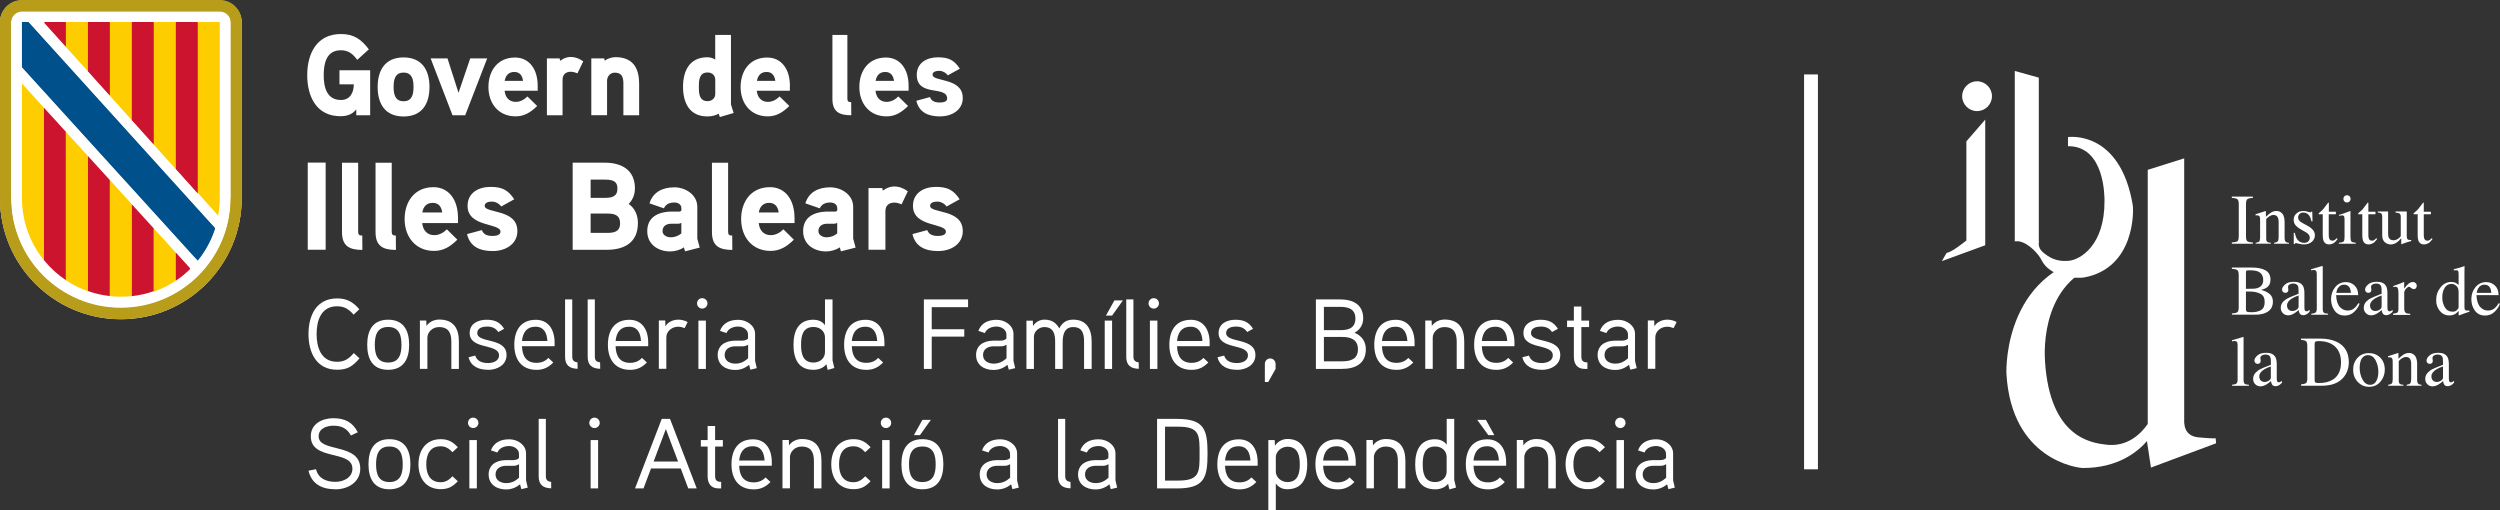 <?xml version="1.0" encoding="UTF-8"?>
<svg id="Capa_2" data-name="Capa 2" xmlns="http://www.w3.org/2000/svg" viewBox="0 0 474.58 96.87">
  <rect x="0" y="0" width="474.58" height="96.87" fill="#333333" stroke="none"/>
  <defs>
    <style>
      .cls-1 {
        fill-rule: evenodd;
      }

      .cls-1, .cls-2 {
        fill: #fff;
      }

      .cls-3 {
        fill: #00508b;
      }

      .cls-4 {
        fill: #b89d1b;
      }

      .cls-5 {
        fill: #fecd00;
      }

      .cls-6 {
        fill: #cc142e;
      }
    </style>
  </defs>
  <g id="Capa_1-2" data-name="Capa 1">
    <rect class="cls-2" x="342.47" y="14.13" width="2.63" height="74.96"/>
    <g>
      <path class="cls-2" d="M407.7,32.24l6.93-2.18v50.32l.04.02s-.08,2.35,2.62,2.62c2.69.26,3.31.18,3.31.18l.09.95-12.37,4.61-.76-5.02c-1.82,2.09-5.57,5.1-12.13,5.1-1.05,0-13.58-1.57-14.54-17.84-.08-1.4-.26-20.65,19.07-22.9l.53,1.48c-13.16,2.69-12.41,17.13-12.28,19.07.95,14.37,8.72,15.41,11.58,15.76,4.05.5,6.61-2.05,7.92-3.92v-48.25Z"/>
      <path class="cls-1" d="M382.46,13.47l4.57,1.27v31.04l.05.02s-.35,1.11.62,1.98c1.1.99,2.56,1.94,4.93,1.74,2.37-.19,6.92-3.05,6.87-11.37,0-.58.14-10.45-6.93-10.4v-1.73s9.91-1.46,12.3,12.96c.17,1,.44,11.9-9.24,13.69-1.08.2-6.43.19-8.13-3.39-.41-.86-2.34-3.21-4.34-3.48h-.69c-.07,0-.06-.01,0-.05V13.47ZM372.48,18.26c0-1.56,1.27-2.83,2.83-2.83s2.83,1.27,2.83,2.83-1.27,2.83-2.83,2.83-2.83-1.27-2.83-2.83M373.28,26.84l3.58-4.14v23.86l-8.24,3.01.9-1.55c1.07-.24,2.73-1.56,3.76-2.37v-18.81Z"/>
      <path class="cls-1" d="M423.72,73.04c.41-.04.69-.12.83-.24.15-.13.22-.37.22-.74v-6.45c0-.29-.03-.49-.07-.6-.09-.19-.27-.28-.53-.28-.06,0-.13,0-.2.02-.07.02-.16.04-.27.06v-.22c.59-.16,1.31-.37,2.14-.63.03,0,.05.01.05.04,0,.03.01.08.01.17v7.92c0,.38.07.63.2.75.13.11.41.18.82.21v.19h-3.2v-.19Z"/>
      <path class="cls-1" d="M431.08,69.56c-.51.16-.92.35-1.25.55-.63.39-.95.84-.95,1.33,0,.4.13.69.4.88.17.12.36.19.57.19.29,0,.57-.08.83-.24.27-.16.4-.37.4-.62v-2.09ZM428.66,70.31c.41-.26,1.21-.62,2.43-1.07v-.56c0-.45-.05-.76-.13-.94-.15-.29-.46-.44-.93-.44-.22,0-.44.06-.64.17-.2.12-.3.29-.3.49,0,.05.01.14.03.27.02.12.03.2.03.24,0,.25-.08.42-.24.51-.09.06-.2.09-.33.09-.2,0-.35-.06-.46-.19-.11-.13-.16-.28-.16-.44,0-.3.19-.63.57-.96.38-.34.94-.51,1.68-.51.85,0,1.43.28,1.74.83.16.3.25.74.25,1.33v2.65c0,.26.01.43.05.53.06.17.18.26.35.26.1,0,.19-.01.25-.05.07-.03.18-.11.34-.22v.34c-.14.17-.29.31-.46.42-.25.17-.5.25-.75.25-.3,0-.52-.1-.65-.29-.13-.2-.21-.42-.22-.69-.33.29-.62.51-.86.65-.4.24-.78.36-1.14.36-.38,0-.71-.13-.98-.39-.28-.27-.41-.61-.41-1.02,0-.64.32-1.17.96-1.6"/>
      <path class="cls-1" d="M439.53,72.61c.11.07.34.1.68.1,1.05,0,1.92-.21,2.61-.63,1.05-.64,1.58-1.74,1.58-3.3,0-1.38-.43-2.43-1.29-3.13-.74-.6-1.72-.9-2.94-.9-.31,0-.51.03-.62.1-.1.07-.16.21-.16.43v6.88c0,.22.05.37.16.44M436.81,72.97c.49-.05.82-.14.97-.26.15-.13.22-.45.22-.96v-6.01c0-.49-.07-.81-.22-.95-.14-.14-.47-.23-.97-.26v-.25h3.65c1.23,0,2.27.2,3.12.61,1.53.73,2.3,2.02,2.3,3.9,0,.67-.14,1.31-.41,1.92-.28.61-.69,1.12-1.24,1.54-.35.26-.72.46-1.1.6-.69.26-1.54.38-2.55.38h-3.76v-.25Z"/>
      <path class="cls-1" d="M447.53,67.94c.56-.61,1.28-.91,2.15-.91s1.59.29,2.17.86c.57.57.86,1.34.86,2.29,0,.87-.28,1.64-.83,2.28-.56.65-1.27.97-2.15.97s-1.56-.31-2.15-.93c-.59-.62-.88-1.4-.88-2.34,0-.87.28-1.62.83-2.22M448.6,67.76c-.44.4-.66,1.09-.66,2.08,0,.78.17,1.51.53,2.19.36.68.85,1.02,1.48,1.02.49,0,.87-.23,1.13-.68.27-.46.41-1.05.41-1.79s-.17-1.48-.51-2.15c-.34-.67-.83-1.01-1.47-1.01-.35,0-.65.11-.91.34"/>
      <path class="cls-1" d="M453.37,73.04c.31-.04.53-.12.65-.23.13-.12.19-.38.19-.79v-3.35c0-.28-.03-.48-.08-.59-.09-.17-.26-.25-.52-.25-.04,0-.08,0-.13,0-.04,0-.09.01-.15.02v-.23c.18-.05.61-.19,1.28-.41l.62-.21s.05.01.05.04c.01.02.01.05.02.09v.97c.41-.38.72-.64.95-.78.34-.22.7-.32,1.07-.32.3,0,.57.09.82.26.48.34.71.93.71,1.79v3.08c0,.32.06.55.19.69.13.14.34.21.64.22v.19h-2.82v-.19c.32-.05.55-.13.67-.26.13-.14.19-.43.19-.88v-2.82c0-.38-.07-.69-.21-.93-.14-.25-.4-.38-.78-.38-.26,0-.52.09-.79.26-.15.1-.34.27-.58.5v3.7c0,.32.07.53.21.64.14.11.36.16.67.17v.19h-2.89v-.19Z"/>
      <path class="cls-1" d="M463.76,69.56c-.51.16-.92.35-1.25.55-.63.39-.95.84-.95,1.33,0,.4.13.69.4.88.17.12.36.19.57.19.29,0,.57-.08.83-.24.27-.16.4-.37.4-.62v-2.09ZM461.34,70.31c.41-.26,1.21-.62,2.42-1.07v-.56c0-.45-.04-.76-.13-.94-.15-.29-.46-.44-.93-.44-.22,0-.44.06-.64.17-.2.12-.3.29-.3.49,0,.05.01.14.03.27.02.12.03.2.03.24,0,.25-.08.42-.24.51-.09.06-.2.09-.33.09-.2,0-.35-.06-.46-.19-.11-.13-.16-.28-.16-.44,0-.3.19-.63.57-.96.38-.34.94-.51,1.68-.51.85,0,1.43.28,1.74.83.16.3.25.74.25,1.33v2.65c0,.26.02.43.05.53.06.17.17.26.35.26.1,0,.18-.01.25-.05.07-.03.18-.11.34-.22v.34c-.14.17-.29.31-.46.42-.25.17-.5.25-.75.25-.3,0-.52-.1-.65-.29-.13-.2-.21-.42-.22-.69-.33.29-.62.51-.86.65-.4.24-.78.36-1.14.36-.38,0-.71-.13-.98-.39-.28-.27-.41-.61-.41-1.02,0-.64.32-1.17.96-1.6"/>
      <path class="cls-1" d="M429.21,58.86c.47-.27.7-.78.7-1.55s-.27-1.27-.82-1.55c-.55-.28-1.24-.42-2.09-.42h-.4c-.05,0-.14,0-.25,0v3.37c0,.23.07.38.2.46.13.07.44.1.92.1.69,0,1.27-.14,1.74-.4M423.68,59.5c.55-.03.9-.11,1.06-.25.16-.14.24-.46.24-.97v-6.02c0-.5-.08-.82-.24-.96-.16-.15-.51-.23-1.06-.26v-.25h3.79c1.09,0,1.94.17,2.58.52.64.35.96.95.96,1.8,0,.64-.22,1.12-.66,1.45-.25.19-.63.34-1.13.47.62.15,1.15.4,1.59.75.44.35.66.84.66,1.47,0,1.06-.49,1.78-1.47,2.18-.52.21-1.15.31-1.9.31h-4.41v-.24ZM428.77,54.59c.57-.26.86-.74.86-1.42,0-.81-.33-1.35-.99-1.63-.37-.16-.92-.23-1.67-.23-.28,0-.45.02-.52.07-.07.05-.1.18-.1.4v3.05l1.29-.02c.46,0,.83-.08,1.13-.22"/>
      <path class="cls-1" d="M436.35,56.09c-.51.17-.92.35-1.25.56-.64.39-.95.84-.95,1.33,0,.4.13.7.4.88.17.12.36.18.57.18.29,0,.57-.08.83-.24.27-.16.4-.37.4-.62v-2.1ZM433.92,56.84c.4-.26,1.21-.62,2.42-1.08v-.56c0-.45-.04-.76-.13-.94-.15-.29-.46-.44-.93-.44-.23,0-.44.06-.64.17-.2.12-.3.28-.3.49,0,.05.01.15.03.27.02.12.03.2.03.24,0,.24-.08.42-.24.51-.09.06-.2.09-.33.09-.2,0-.35-.07-.46-.19-.11-.13-.16-.28-.16-.43,0-.31.19-.63.57-.97.38-.34.94-.51,1.68-.51.85,0,1.43.28,1.74.83.16.3.25.74.25,1.33v2.65c0,.25.02.43.05.53.06.17.18.26.35.26.1,0,.19-.01.25-.05.07-.03.18-.1.34-.22v.34c-.14.17-.29.31-.46.42-.25.17-.5.25-.75.25-.3,0-.52-.1-.65-.29-.13-.19-.21-.42-.22-.69-.33.29-.62.51-.86.65-.4.24-.78.36-1.14.36s-.71-.13-.98-.4c-.28-.27-.42-.61-.42-1.02,0-.64.32-1.17.96-1.6"/>
      <path class="cls-1" d="M438.75,59.56c.41-.04.69-.12.83-.24.14-.13.22-.37.22-.74v-6.45c0-.29-.03-.49-.07-.6-.09-.19-.27-.28-.53-.28-.06,0-.13,0-.21.02-.07.01-.16.03-.27.06v-.22c.59-.16,1.31-.37,2.14-.63.03,0,.05.02.05.04.01.03.02.08.02.17v7.92c0,.38.07.63.2.74.14.11.41.18.82.21v.19h-3.2v-.19Z"/>
      <path class="cls-1" d="M446.96,54.2c.47.43.7,1.04.7,1.82h-4.19c.04,1.02.27,1.77.69,2.23.42.47.92.7,1.49.7.46,0,.85-.12,1.17-.36.32-.24.61-.59.88-1.03l.23.08c-.18.56-.52,1.07-1.02,1.55-.49.48-1.1.71-1.81.71-.83,0-1.47-.31-1.92-.94-.45-.62-.67-1.34-.67-2.16,0-.88.26-1.65.79-2.29.52-.64,1.2-.96,2.05-.96.62,0,1.16.22,1.63.65M443.8,54.7c-.14.24-.24.54-.3.9h2.79c-.05-.44-.13-.77-.25-.98-.22-.39-.58-.58-1.08-.58s-.88.23-1.15.67"/>
      <path class="cls-1" d="M452.11,56.09c-.51.17-.92.35-1.25.56-.63.39-.95.84-.95,1.33,0,.4.13.7.4.88.17.12.36.18.57.18.29,0,.57-.08.83-.24.27-.16.4-.37.4-.62v-2.1ZM449.68,56.84c.41-.26,1.21-.62,2.43-1.08v-.56c0-.45-.05-.76-.14-.94-.15-.29-.46-.44-.93-.44-.22,0-.44.06-.64.17-.2.12-.3.28-.3.49,0,.05.01.15.03.27.02.12.03.2.03.24,0,.24-.08.42-.24.51-.09.06-.2.09-.33.09-.2,0-.35-.07-.46-.19-.11-.13-.16-.28-.16-.43,0-.31.19-.63.57-.97.39-.34.94-.51,1.68-.51.85,0,1.43.28,1.74.83.16.3.25.74.25,1.33v2.65c0,.25.02.43.05.53.06.17.18.26.35.26.1,0,.19-.01.25-.05.07-.03.18-.1.34-.22v.34c-.14.17-.29.31-.46.42-.25.17-.5.25-.75.25-.3,0-.52-.1-.65-.29-.13-.19-.21-.42-.22-.69-.33.29-.62.51-.86.65-.4.24-.78.36-1.14.36-.38,0-.71-.13-.98-.4-.28-.27-.42-.61-.42-1.02,0-.64.32-1.17.96-1.6"/>
      <path class="cls-1" d="M454.29,59.53c.41-.03.67-.1.81-.21.13-.11.2-.34.2-.69v-2.98c0-.43-.04-.75-.12-.93-.08-.19-.23-.28-.44-.28-.04,0-.1,0-.18.02-.07.01-.15.02-.23.04v-.21c.25-.09.51-.18.77-.27.26-.09.44-.16.55-.2.22-.09.45-.18.68-.29.03,0,.05.01.05.04,0,.02.01.07.01.14v1.08c.28-.39.55-.7.81-.92.26-.22.54-.33.82-.33.23,0,.41.07.55.21.14.13.21.3.21.5,0,.18-.06.33-.16.46-.1.12-.24.19-.4.19s-.34-.08-.51-.23c-.17-.15-.3-.23-.4-.23-.16,0-.34.13-.57.38-.23.24-.34.5-.34.77v2.98c0,.38.09.64.26.79.17.15.47.21.88.2v.22h-3.25v-.22Z"/>
      <path class="cls-1" d="M466.21,53.72c.18.09.35.22.51.38v-2.1c0-.27-.03-.45-.09-.55-.06-.1-.2-.15-.42-.15-.05,0-.1,0-.14,0-.04,0-.13.01-.26.03v-.22l.54-.14c.2-.05.4-.11.59-.16.2-.06.37-.11.52-.17.07-.02.19-.06.35-.12h.04s-.01.71-.01.71c0,.25-.01.51-.01.78,0,.26,0,.53,0,.79v5.4c-.01.28.02.48.1.6.07.12.25.17.56.17h.14c.05,0,.1-.01.15-.02v.22s-.34.12-.96.33l-1.04.39-.05-.06v-.81c-.25.27-.46.46-.64.57-.32.2-.69.29-1.12.29-.75,0-1.36-.29-1.82-.86-.46-.58-.69-1.25-.69-2.01,0-.96.28-1.77.83-2.46.56-.69,1.24-1.03,2.05-1.03.32,0,.62.07.88.21M466.4,58.86c.21-.2.32-.39.32-.57v-2.84c0-.57-.16-.98-.46-1.21-.3-.24-.6-.35-.89-.35-.55,0-.98.24-1.29.74-.31.49-.46,1.09-.46,1.81s.16,1.34.49,1.9c.33.55.82.83,1.47.83.34,0,.62-.1.83-.3"/>
      <path class="cls-1" d="M473.61,54.2c.47.43.7,1.04.7,1.82h-4.2c.05,1.02.28,1.77.69,2.23.42.47.91.7,1.49.7.46,0,.86-.12,1.17-.36.32-.24.61-.59.88-1.03l.23.08c-.18.56-.52,1.07-1.02,1.55-.49.48-1.1.71-1.82.71-.83,0-1.47-.31-1.92-.94-.45-.62-.67-1.34-.67-2.16,0-.88.26-1.65.79-2.29.53-.64,1.21-.96,2.05-.96.62,0,1.17.22,1.63.65M470.45,54.7c-.14.24-.24.54-.3.9h2.79c-.05-.44-.13-.77-.25-.98-.22-.39-.58-.58-1.08-.58s-.88.23-1.15.67"/>
      <path class="cls-1" d="M423.67,46.03c.55-.04.91-.12,1.07-.24.16-.13.24-.45.25-.98v-6.02c0-.5-.08-.82-.25-.96-.16-.14-.52-.23-1.07-.26v-.25h4v.25c-.55.03-.9.11-1.07.26-.16.14-.24.46-.24.96v6.02c0,.52.08.85.24.98.16.12.52.21,1.07.24v.24h-4v-.24Z"/>
      <path class="cls-1" d="M428.2,46.09c.31-.04.53-.12.65-.23.13-.12.19-.38.19-.78v-3.35c0-.28-.03-.48-.08-.6-.08-.17-.25-.25-.51-.25-.04,0-.08,0-.12,0-.04,0-.09.01-.15.02v-.23c.18-.05.61-.19,1.28-.41l.62-.2s.05.01.05.03c0,.02.01.05.01.09v.97c.41-.38.72-.64.95-.78.34-.22.7-.32,1.07-.32.3,0,.57.08.82.26.48.33.71.93.71,1.79v3.08c0,.31.06.55.19.69.13.14.34.21.64.22v.18h-2.82v-.18c.32-.05.54-.13.67-.26.13-.14.19-.43.19-.88v-2.82c0-.38-.07-.69-.21-.94-.14-.25-.4-.38-.78-.38-.26,0-.52.09-.79.26-.15.1-.34.27-.58.5v3.7c0,.32.07.53.21.64.14.11.36.16.67.17v.18h-2.89v-.18Z"/>
      <path class="cls-1" d="M435.41,44.2h.22c.1.5.24.89.41,1.16.31.49.76.74,1.36.74.33,0,.59-.09.78-.27.19-.19.29-.42.29-.71,0-.19-.05-.36-.17-.54-.11-.17-.3-.34-.58-.5l-.74-.42c-.54-.29-.94-.58-1.19-.88-.26-.29-.38-.64-.38-1.04,0-.49.17-.9.53-1.22.35-.32.79-.47,1.33-.47.23,0,.49.04.77.13.28.09.44.13.48.13.08,0,.14-.01.17-.03.03-.02.07-.06.09-.11h.16l.05,1.84h-.21c-.09-.43-.21-.76-.36-1-.28-.44-.67-.66-1.18-.66-.31,0-.55.1-.73.28-.17.19-.26.41-.26.67,0,.41.3.77.91,1.08l.87.47c.94.51,1.41,1.11,1.41,1.79,0,.52-.2.94-.59,1.27-.39.33-.89.49-1.53.49-.26,0-.56-.04-.9-.13-.33-.09-.53-.13-.59-.13-.05,0-.1.02-.14.06-.04.04-.07.08-.09.13h-.17v-2.13Z"/>
      <path class="cls-1" d="M443.42,40.19v.48h-1.35v3.8c-.01.34.02.59.07.76.11.3.31.46.62.46.16,0,.29-.04.41-.11.12-.08.25-.2.41-.36l.17.14-.14.2c-.23.31-.47.53-.73.65-.25.13-.5.19-.74.19-.52,0-.87-.23-1.06-.69-.1-.25-.15-.6-.15-1.04v-4h-.72s-.04-.03-.05-.04c0-.01-.01-.03-.01-.05,0-.04,0-.08.03-.1.02-.03.09-.08.19-.17.3-.25.52-.45.65-.61.14-.16.45-.57.95-1.24.06,0,.09,0,.1.01.01,0,.02.04.02.1v1.62h1.33Z"/>
      <path class="cls-1" d="M445.05,37.26c.13-.14.29-.2.49-.2.19,0,.35.07.48.2.14.13.2.3.2.49s-.07.35-.2.49c-.13.13-.29.2-.48.2-.2,0-.36-.06-.49-.2-.14-.14-.2-.3-.2-.49s.07-.35.2-.49M444,46.09c.47-.05.77-.12.89-.24.12-.12.18-.43.18-.95v-3.15c0-.29-.02-.48-.06-.6-.07-.18-.21-.27-.41-.27-.05,0-.1,0-.15.01-.04,0-.18.04-.4.11v-.21l.28-.09c.77-.25,1.31-.44,1.61-.57.12-.05.2-.08.24-.08.01.03.01.06.01.1v4.74c0,.5.06.82.18.95.12.13.4.21.83.25v.18h-3.21v-.18Z"/>
      <path class="cls-1" d="M450.94,40.19v.48h-1.35v3.8c-.01.34.02.59.07.76.1.3.31.46.62.46.16,0,.3-.04.41-.11.12-.08.25-.2.4-.36l.17.14-.15.2c-.23.31-.47.53-.73.65-.25.13-.5.19-.74.19-.52,0-.87-.23-1.05-.69-.1-.25-.15-.6-.15-1.04v-4h-.72s-.04-.03-.05-.04c0-.01-.01-.03-.01-.05,0-.04,0-.08.02-.1.02-.03.09-.08.19-.17.3-.25.52-.45.65-.61.14-.16.45-.57.95-1.24.06,0,.09,0,.1.01.01,0,.02.04.02.1v1.62h1.34Z"/>
      <path class="cls-1" d="M453.34,40.16v4.23c0,.3.04.54.12.72.16.34.46.5.9.5.3,0,.59-.1.88-.3.16-.11.33-.26.5-.46v-3.62c0-.34-.07-.56-.2-.67-.13-.11-.4-.17-.79-.19v-.22h2.13v4.65c0,.3.05.51.16.62.11.11.34.16.69.15v.19c-.24.07-.42.12-.53.15-.11.03-.31.09-.58.18-.11.04-.36.14-.75.28-.02,0-.04-.01-.04-.03,0-.02,0-.04,0-.06v-1.06c-.3.36-.57.62-.82.79-.37.26-.77.4-1.19.4-.38,0-.74-.14-1.08-.41-.34-.27-.52-.72-.52-1.36v-3.43c0-.35-.07-.59-.22-.71-.1-.08-.3-.13-.62-.16v-.19h1.97Z"/>
      <path class="cls-1" d="M461.46,40.19v.48h-1.35v3.8c-.01.34.02.59.07.76.11.3.31.46.62.46.16,0,.29-.04.41-.11.12-.08.25-.2.4-.36l.17.14-.15.2c-.23.31-.47.53-.73.65-.25.13-.5.19-.74.19-.52,0-.87-.23-1.06-.69-.1-.25-.15-.6-.15-1.04v-4h-.72s-.04-.03-.05-.04c-.01-.01-.01-.03-.01-.05,0-.04,0-.08.03-.1.02-.03.09-.08.19-.17.3-.25.52-.45.65-.61.14-.16.46-.57.95-1.24.06,0,.09,0,.1.01.02,0,.02.04.02.1v1.62h1.33Z"/>
    </g>
    <g>
      <path class="cls-2" d="M41.72.11H4.17C1.86.11,0,1.97,0,4.28v33.38c0,12.67,10.27,22.94,22.94,22.94s22.94-10.27,22.94-22.94V4.29c0-2.31-1.86-4.17-4.17-4.17"/>
      <path class="cls-4" d="M41.72.11H4.17C1.86.11,0,1.97,0,4.28v33.38c0,12.67,10.27,22.94,22.94,22.94s22.94-10.27,22.94-22.94V4.29c0-2.31-1.86-4.17-4.17-4.17M43.8,37.66c0,11.52-9.34,20.86-20.86,20.86S2.09,49.19,2.09,37.66V4.29c0-1.15.94-2.09,2.09-2.09h37.55c1.15,0,2.09.94,2.09,2.09v33.38Z"/>
      <polygon class="cls-6" points="12.51 4.29 8.36 4.29 12.51 8.89 12.51 4.29"/>
      <polygon class="cls-5" points="12.51 8.46 12.51 4.28 16.69 4.28 16.69 13.53 12.51 8.89 12.51 8.46"/>
      <polygon class="cls-6" points="16.69 4.29 20.86 4.29 20.86 18.17 16.69 13.53 16.69 4.29"/>
      <polygon class="cls-5" points="20.86 4.29 25.03 4.29 25.03 22.81 20.86 18.17 20.86 4.29"/>
      <polygon class="cls-6" points="25.03 4.29 29.2 4.29 29.2 27.46 25.03 22.81 25.03 4.29"/>
      <polygon class="cls-5" points="29.2 26.19 29.2 4.29 33.38 4.29 33.38 29.32 33.38 32.09 29.2 27.46 29.2 26.19"/>
      <polygon class="cls-6" points="33.38 4.29 37.55 4.29 37.55 36.73 33.38 32.09 33.38 4.29"/>
      <polygon class="cls-2" points="29.2 40.35 29.25 40.31 29.2 40.25 29.2 40.35"/>
      <path class="cls-5" d="M29.2,55.36c1.49-.52,2.88-1.23,4.17-2.09v-5.21l-4.17-4.58v11.88Z"/>
      <path class="cls-6" d="M33.38,48.07v5.21c.97-.65,1.89-1.4,2.72-2.22l-2.72-3Z"/>
      <path class="cls-3" d="M37.55,49.46c1.44-1.78,2.55-3.83,3.27-6.06l-2.2-2.42L5.4,4.29h-1.23v8.48s32.53,35.81,32.53,35.8l.84.9.02-.02h0Z"/>
      <path class="cls-4" d="M41.72,0H4.17C1.86,0,0,1.86,0,4.17v33.38c0,12.67,10.27,22.94,22.94,22.94s22.94-10.27,22.94-22.94V4.18C45.89,1.87,44.03,0,41.72,0M43.8,37.56c0,11.52-9.34,20.86-20.86,20.86S2.09,49.08,2.09,37.56V4.18c0-1.15.94-2.09,2.09-2.09h37.55c1.15,0,2.09.94,2.09,2.09,0,0,0,33.38,0,33.38Z"/>
      <polygon class="cls-6" points="12.51 4.18 8.36 4.18 12.51 8.79 12.51 4.18"/>
      <polygon class="cls-5" points="12.51 8.35 12.51 4.18 16.69 4.18 16.69 13.43 12.51 8.79 12.51 8.35"/>
      <polygon class="cls-6" points="16.69 4.18 20.86 4.18 20.86 18.07 16.69 13.42 16.69 4.18"/>
      <polygon class="cls-5" points="20.86 4.18 25.03 4.18 25.03 22.71 20.86 18.07 20.86 4.18"/>
      <polygon class="cls-6" points="25.03 4.18 29.2 4.18 29.2 27.35 25.03 22.71 25.03 4.18"/>
      <polygon class="cls-5" points="29.2 26.08 29.2 4.18 33.38 4.18 33.38 29.21 33.38 31.98 29.2 27.35 29.2 26.08"/>
      <polygon class="cls-6" points="33.38 4.18 37.55 4.18 37.55 36.62 33.38 31.98 33.38 4.18"/>
      <path class="cls-5" d="M37.55,36.62V4.18h4.17v33.38c0,1.15-.11,2.28-.3,3.37l-3.87-4.3Z"/>
      <path class="cls-5" d="M4.17,37.59c0,4.47,1.56,8.58,4.17,11.81v-28.93l-4.17-4.62v21.74Z"/>
      <path class="cls-6" d="M8.34,20.45v28.93c1.19,1.47,2.6,2.76,4.17,3.81v-28.17l-4.17-4.58Z"/>
      <path class="cls-5" d="M12.51,25.03v28.16c1.29.86,2.68,1.57,4.17,2.09v-25.67l-4.17-4.58h0Z"/>
      <path class="cls-6" d="M16.69,55.25c1.33.47,2.73.8,4.17.95v-22.01l-4.17-4.58v25.64Z"/>
      <path class="cls-5" d="M20.86,53.2v3.01c.68.08,1.38.11,2.09.11s1.4-.04,2.09-.11v-17.43l-4.17-4.58v19Z"/>
      <path class="cls-6" d="M29.2,43.37l-4.17-4.58v17.43c1.45-.16,2.84-.48,4.17-.95v-11.89Z"/>
      <polygon class="cls-2" points="29.2 40.24 29.25 40.2 29.2 40.14 29.2 40.24"/>
      <path class="cls-5" d="M29.2,55.26c1.49-.52,2.88-1.23,4.17-2.09v-5.21l-4.17-4.58v11.88Z"/>
      <path class="cls-6" d="M33.38,47.96v5.21c.97-.65,1.89-1.4,2.72-2.22l-2.72-3Z"/>
      <path class="cls-3" d="M37.55,49.35c1.44-1.78,2.55-3.83,3.27-6.06l-2.2-2.42L5.4,4.18h-1.23v8.48s32.53,35.81,32.53,35.8l.84.9.02-.02h0Z"/>
    </g>
    <g>
      <path class="cls-2" d="M64.44,13.34v2.67h2.72c0,1.55-.68,2.97-2.44,2.97-2.74,0-3.27-2.51-3.27-4.72s.51-4.72,3.25-4.72c1.47,0,2.28.7,3.12,1.82l2.2-1.99c-1.45-1.92-2.84-2.91-5.31-2.91-4.59,0-6.39,3.73-6.39,7.8s1.76,7.8,6.3,7.8c1.2,0,2.24-.31,3.01-1.29v1.11h2.64v-8.54h-5.82ZM81.53,16.51c0-3.21-1.43-5.61-4.92-5.61s-4.92,2.41-4.92,5.61,1.43,5.6,4.92,5.6,4.92-2.38,4.92-5.6M78.5,16.51c0,1.36-.26,2.71-1.89,2.71s-1.89-1.36-1.89-2.71.24-2.73,1.89-2.73,1.89,1.37,1.89,2.73M89.26,11.09l-2.22,6.53-2.09-6.53h-3.2l4.15,10.79h2.41l4.17-10.79s-3.23,0-3.23,0ZM102.07,16.27c0-3.17-1.63-5.35-4.3-5.35-3.3,0-5.05,2.51-5.05,5.6s1.89,5.57,5.16,5.57c1.65,0,2.87-.77,4.09-1.97l-1.85-1.81c-.53.54-1.3,1.03-2.22,1.03-1.3,0-2-.92-2.11-2.12h6.28v-.94h0ZM95.8,15.35c.18-1,.74-1.69,1.82-1.69s1.54.72,1.67,1.69h-3.5ZM110.71,11.64c-.77-.54-1.52-.83-2.37-.83-1.14,0-2,.74-2,.74l-.11-.46h-2.41v10.79h2.97v-6.75c0-.92.55-1.51,1.56-1.51.42,0,.86.13,1.27.31l1.1-2.29ZM121.32,15.81c0-2.99-1.27-4.96-4.48-4.96-.71,0-1.56.28-2.04.67l-.11-.44h-2.44v10.79h2.99v-6.53c0-.85.61-1.55,1.47-1.55,1.36,0,1.63.9,1.63,2.08v6.01h2.99v-6.07h-.02ZM139.27,21.44c-.05-.15-.51-1.55-.51-1.62V6.63h-2.99v4.68c-.48-.31-.97-.44-1.49-.44-3.38,0-4.62,2.58-4.62,5.6s1.21,5.63,4.62,5.63c.74,0,1.52-.15,2.15-.52l.22.64,2.61-.77h0ZM135.78,17.82c0,.85-.64,1.38-1.47,1.38-1.6,0-1.65-1.53-1.65-2.71s.05-2.73,1.65-2.73c.84,0,1.47.52,1.47,1.38v2.69-.02ZM149.95,16.27c0-3.17-1.63-5.35-4.31-5.35-3.3,0-5.05,2.51-5.05,5.6s1.89,5.57,5.16,5.57c1.65,0,2.87-.77,4.09-1.97l-1.85-1.81c-.53.54-1.3,1.03-2.22,1.03-1.3,0-2-.92-2.11-2.12h6.28v-.94h0ZM143.69,15.35c.18-1,.74-1.69,1.82-1.69s1.54.72,1.67,1.69h-3.5ZM161.59,19.39c-.51,0-.73-.13-.73-.65V6.63h-2.84v12.15c0,2.45,1.32,3.1,3.58,3.1l-.02-2.49h0ZM172.48,16.27c0-3.17-1.63-5.35-4.3-5.35-3.3,0-5.05,2.51-5.05,5.6s1.89,5.57,5.16,5.57c1.65,0,2.87-.77,4.09-1.97l-1.85-1.81c-.53.54-1.3,1.03-2.22,1.03-1.3,0-2-.92-2.11-2.12h6.28v-.94h0ZM166.22,15.35c.18-1,.74-1.69,1.82-1.69s1.54.72,1.67,1.69h-3.5ZM182.76,18.58c0-3.89-5.73-3.01-5.73-4.39,0-.64.81-.74,1.27-.74.64,0,1.25.34,1.63.85l2.28-1.26c-1.1-1.66-2.15-2.16-4.19-2.16s-3.99,1.03-3.99,3.32c0,4.3,5.77,1.95,5.77,4.52,0,.66-.92.74-1.4.74-1.12,0-1.6-.37-1.86-1.03l-2.59.7c.53,2.25,2.31,2.97,4.5,2.97s4.32-1.18,4.32-3.52"/>
      <path class="cls-2" d="M61.82,30.87h-3.4v16.54h3.4v-16.54ZM68.77,44.72c-.54,0-.78-.14-.78-.71v-13.12h-3.07v13.18c0,2.65,1.43,3.37,3.87,3.37l-.02-2.7h0ZM75.14,44.72c-.54,0-.78-.14-.78-.71v-13.12h-3.07v13.18c0,2.65,1.43,3.37,3.87,3.37l-.02-2.7h0ZM86.94,41.33c0-3.43-1.76-5.8-4.66-5.8-3.56,0-5.47,2.72-5.47,6.06s2.05,6.04,5.59,6.04c1.79,0,3.11-.83,4.42-2.13l-1.99-1.97c-.57.59-1.4,1.11-2.4,1.11-1.4,0-2.16-1-2.28-2.3h6.8v-1.02h0ZM80.17,40.33c.19-1.09.8-1.82,1.97-1.82s1.66.78,1.81,1.82h-3.78ZM98.21,43.83c0-4.22-6.2-3.27-6.2-4.76,0-.69.88-.8,1.38-.8.69,0,1.36.38,1.76.93l2.47-1.37c-1.19-1.8-2.33-2.35-4.54-2.35s-4.32,1.11-4.32,3.6c0,4.1,6.25,3.2,6.25,4.91,0,.71-1,.8-1.52.8-1.21,0-1.73-.4-2.02-1.11l-2.81.76c.57,2.44,2.49,3.22,4.88,3.22s4.68-1.28,4.68-3.82M121.1,42.37c0-1.43-.54-2.84-1.76-3.65.78-.76,1.19-1.87,1.19-2.96,0-3.51-2.55-4.88-5.73-4.88h-6.09v16.54h6.46c3.35,0,5.92-1.37,5.92-5.04M117.21,35.78c0,1.54-1.07,1.78-2.35,1.78h-2.74v-3.46h2.74c1.26,0,2.35.19,2.35,1.68M117.71,42.39c0,1.63-1.17,1.82-2.52,1.82h-3.07v-3.67h3.07c1.36,0,2.52.21,2.52,1.85M132.37,45.21v-5.95c0-2.28-2.23-3.7-4.35-3.7-2.25,0-4.06.9-4.73,3.04l2.74.95c.35-.8,1.1-1.11,1.99-1.11.74,0,1.33.4,1.33,1.09v.33c0,.14-.09.28-.41.31,0,0-1-.02-1.79,0-2.97.17-4.28,1.59-4.28,3.72,0,2.49,2.05,3.84,4.35,3.84.86,0,1.9-.26,2.59-.78l.24.76,2.78-.71-.48-1.78h0ZM129.35,44.31c-.6.48-1.28.74-2.05.74-.64,0-1.53-.38-1.53-1.16,0-1.02.76-1.4,1.64-1.42h1.33c.24,0,.43-.05.6-.17v2.02h0ZM139,44.72c-.54,0-.78-.14-.78-.71v-13.12h-3.07v13.18c0,2.65,1.43,3.37,3.87,3.37l-.02-2.7h0ZM150.82,41.33c0-3.43-1.76-5.8-4.66-5.8-3.56,0-5.47,2.72-5.47,6.06s2.05,6.04,5.59,6.04c1.79,0,3.11-.83,4.42-2.13l-1.99-1.97c-.57.59-1.4,1.11-2.4,1.11-1.4,0-2.16-1-2.28-2.3h6.8v-1.02h0ZM144.04,40.33c.19-1.09.81-1.82,1.97-1.82s1.66.78,1.81,1.82h-3.78ZM161.96,45.21v-5.95c0-2.28-2.23-3.7-4.35-3.7-2.26,0-4.06.9-4.73,3.04l2.74.95c.35-.8,1.1-1.11,1.99-1.11.74,0,1.33.4,1.33,1.09v.33c0,.14-.09.28-.41.31,0,0-1-.02-1.79,0-2.97.17-4.28,1.59-4.28,3.72,0,2.49,2.05,3.84,4.35,3.84.86,0,1.9-.26,2.59-.78l.24.76,2.78-.71-.48-1.78h0ZM158.94,44.31c-.6.48-1.28.74-2.05.74-.64,0-1.53-.38-1.53-1.16,0-1.02.76-1.4,1.64-1.42h1.33c.24,0,.43-.05.6-.17v2.02h0ZM172.32,36.3c-.83-.59-1.64-.9-2.57-.9-1.23,0-2.16.8-2.16.8l-.11-.5h-2.61v11.71h3.21v-7.32c0-1,.59-1.63,1.69-1.63.45,0,.93.14,1.38.33l1.19-2.49h0ZM182.76,43.83c0-4.22-6.2-3.27-6.2-4.76,0-.69.88-.8,1.38-.8.69,0,1.36.38,1.76.93l2.47-1.37c-1.19-1.8-2.33-2.35-4.54-2.35s-4.32,1.11-4.32,3.6c0,4.1,6.25,3.2,6.25,4.91,0,.71-1,.8-1.52.8-1.21,0-1.73-.4-2.02-1.11l-2.81.76c.57,2.44,2.5,3.22,4.88,3.22s4.68-1.28,4.68-3.82"/>
    </g>
    <g>
      <path class="cls-2" d="M68.23,68.04c-1.25,1.47-2.25,2.15-4.23,2.15-3.93,0-5.44-3.25-5.44-6.77s1.49-6.77,5.43-6.77c1.89,0,3.03.68,4.22,2.06l-1.08,1.02c-.87-.98-1.7-1.59-3.14-1.59-3.1,0-3.89,2.81-3.89,5.27s.8,5.27,3.89,5.27c1.46,0,2.31-.64,3.17-1.66l1.08,1h0Z"/>
      <path class="cls-2" d="M73.68,70.2c-2.93,0-3.97-2.04-3.97-4.75s1.04-4.76,3.97-4.76,3.99,2.06,3.99,4.76-1.06,4.75-3.99,4.75ZM73.68,62.07c-2.15,0-2.53,1.68-2.53,3.38s.38,3.37,2.53,3.37,2.53-1.66,2.53-3.37-.38-3.38-2.53-3.38Z"/>
      <path class="cls-2" d="M87.1,70.03h-1.42v-5.16c0-1.61-.48-2.78-2.36-2.78-1.25,0-2.19,1-2.19,2v5.93h-1.42v-9.17h1.21l.04,1.02c.58-.87,1.59-1.21,2.42-1.21,2.68,0,3.73,1.65,3.73,4.16v5.2h0Z"/>
      <path class="cls-2" d="M92.68,70.2c-1.78,0-3.29-.62-3.73-2.38l1.26-.32c.32,1.04,1.29,1.42,2.44,1.42.85,0,2.08-.34,2.08-1.46,0-2.31-5.57-1-5.57-4.25,0-1.74,1.53-2.51,3.2-2.51,1.55,0,2.55.44,3.34,1.72l-1.11.61c-.49-.77-1.25-1.04-2.12-1.04-.7,0-1.87.19-1.87,1.23,0,2,5.56.76,5.56,4.19,0,1.86-1.76,2.8-3.48,2.8v.02Z"/>
      <path class="cls-2" d="M105.25,65.72h-6.16c.05,1.86.8,3.16,2.76,3.16.94,0,1.7-.34,2.25-.94l.93.87c-.87.9-1.83,1.4-3.17,1.4-2.91,0-4.23-2.02-4.23-4.75s1.23-4.75,4.09-4.75c2.38,0,3.56,1.86,3.56,4.33v.68h0ZM103.91,64.73c-.08-1.49-.64-2.71-2.27-2.71s-2.4,1.08-2.55,2.71h4.82Z"/>
      <path class="cls-2" d="M109.65,70.01c-1.59-.04-2.38-.72-2.38-2.27v-10.91h1.36v10.91c0,.53.22.98,1,1.04l.02,1.23Z"/>
      <path class="cls-2" d="M113.94,70.01c-1.59-.04-2.38-.72-2.38-2.27v-10.91h1.36v10.91c0,.53.22.98,1,1.04l.02,1.23Z"/>
      <path class="cls-2" d="M123.02,65.72h-6.16c.05,1.86.8,3.16,2.76,3.16.94,0,1.7-.34,2.25-.94l.93.87c-.87.9-1.83,1.4-3.17,1.4-2.91,0-4.23-2.02-4.23-4.75s1.23-4.75,4.09-4.75c2.38,0,3.56,1.86,3.56,4.33v.68h0ZM121.68,64.73c-.08-1.49-.64-2.71-2.27-2.71s-2.4,1.08-2.55,2.71h4.82Z"/>
      <path class="cls-2" d="M129.97,62.29c-.38-.15-.8-.27-1.21-.27-1.23,0-2.27.87-2.27,2.02v5.97h-1.42v-9.17h1.21l.04,1.1c.48-.83,1.49-1.26,2.44-1.26.62,0,1.21.15,1.78.45l-.57,1.15h0Z"/>
      <path class="cls-2" d="M133.3,58.58c-.54,0-.98-.45-.98-.98,0-.57.44-1,.98-1s1,.44,1,1c0,.53-.45.98-1,.98ZM134,70.03h-1.42v-9.17h1.42v9.17Z"/>
      <path class="cls-2" d="M143.68,69.88l-1.23.3-.25-.93c-.85.7-1.7.98-2.67.98-1.79,0-3.29-.97-3.29-2.84,0-1.66,1.21-2.67,3.17-2.72.28-.02,1.42,0,1.42,0,.41-.02.85-.05,1.17-.41v-.76c0-.97-1-1.51-1.87-1.51s-1.83.32-2.23,1.23l-1.23-.41c.57-1.49,1.83-2.1,3.5-2.1,1.55,0,3.17,1.06,3.17,2.68v5.11l.32,1.38h0ZM142.02,65.44c-.51.28-.72.3-1.1.3h-1.4c-.98.02-1.96.49-1.96,1.66s1.08,1.63,2.02,1.63,1.7-.34,2.44-1.02v-2.57h0Z"/>
      <path class="cls-2" d="M157.12,70.22l-.25-1.08c-.64.8-1.59,1.06-2.46,1.06-2.91,0-3.78-2.18-3.78-4.76s.93-4.75,3.8-4.75c.7,0,1.63.26,2.18,1.04v-4.9h1.43v11.57s.32,1.4.34,1.46c0,0-1.26.36-1.26.36ZM156.61,64.07c0-1.23-.98-2-2.18-2-2.12,0-2.36,1.82-2.36,3.37s.25,3.38,2.35,3.38c1.19,0,2.19-.76,2.19-2v-2.74Z"/>
      <path class="cls-2" d="M167.86,65.72h-6.16c.05,1.86.8,3.16,2.76,3.16.94,0,1.7-.34,2.25-.94l.93.87c-.87.9-1.83,1.4-3.17,1.4-2.91,0-4.23-2.02-4.23-4.75s1.23-4.75,4.09-4.75c2.38,0,3.56,1.86,3.56,4.33v.68h0ZM166.52,64.73c-.08-1.49-.64-2.71-2.27-2.71s-2.4,1.08-2.55,2.71h4.82Z"/>
      <path class="cls-2" d="M183.77,58.31h-6.9v4.19h6.18v1.4h-6.18v6.13h-1.49v-13.19h8.39v1.47h0Z"/>
      <path class="cls-2" d="M192.73,69.88l-1.23.3-.25-.93c-.85.7-1.7.98-2.67.98-1.79,0-3.29-.97-3.29-2.84,0-1.66,1.21-2.67,3.17-2.72.28-.02,1.42,0,1.42,0,.41-.02.85-.05,1.17-.41v-.76c0-.97-1-1.51-1.87-1.51s-1.83.32-2.23,1.23l-1.23-.41c.57-1.49,1.83-2.1,3.5-2.1,1.55,0,3.17,1.06,3.17,2.68v5.11l.32,1.38h0ZM191.07,65.44c-.51.28-.72.3-1.1.3h-1.4c-.98.02-1.96.49-1.96,1.66s1.08,1.63,2.02,1.63,1.7-.34,2.44-1.02v-2.57h0Z"/>
      <path class="cls-2" d="M207.22,70.03h-1.43v-5.2c0-1.4-.28-2.74-2.06-2.74s-2,1.63-2,2.93v5.01h-1.43v-5.2c0-1.4-.3-2.74-2.08-2.74-.98,0-1.95.83-1.95,1.82v6.13h-1.42v-9.17h1.21l.04,1.02c.53-.87,1.44-1.21,2.15-1.21,1.23,0,2.15.44,2.84,1.66.57-1.19,1.49-1.66,2.64-1.66,2.53,0,3.5,1.78,3.5,4.16v5.21Z"/>
      <path class="cls-2" d="M211.11,70.03h-1.4v-9.17h1.4v9.17ZM213.17,57.02l-2.06,2.89h-1.17l1.61-2.89h1.63Z"/>
      <path class="cls-2" d="M216.18,70.01c-1.59-.04-2.38-.72-2.38-2.27v-10.91h1.36v10.91c0,.53.23.98,1,1.04l.02,1.23Z"/>
      <path class="cls-2" d="M219.01,58.58c-.54,0-.98-.45-.98-.98,0-.57.44-1,.98-1s1,.44,1,1c0,.53-.45.98-1,.98ZM219.71,70.03h-1.42v-9.17h1.42v9.17Z"/>
      <path class="cls-2" d="M229.6,65.72h-6.16c.05,1.86.8,3.16,2.76,3.16.94,0,1.7-.34,2.25-.94l.93.87c-.87.9-1.83,1.4-3.17,1.4-2.91,0-4.23-2.02-4.23-4.75s1.23-4.75,4.09-4.75c2.38,0,3.56,1.86,3.56,4.33v.68h0ZM228.26,64.73c-.08-1.49-.64-2.71-2.27-2.71s-2.4,1.08-2.55,2.71h4.82,0Z"/>
      <path class="cls-2" d="M234.85,70.2c-1.78,0-3.29-.62-3.73-2.38l1.26-.32c.32,1.04,1.29,1.42,2.44,1.42.85,0,2.08-.34,2.08-1.46,0-2.31-5.57-1-5.57-4.25,0-1.74,1.53-2.51,3.2-2.51,1.55,0,2.55.44,3.34,1.72l-1.12.61c-.49-.77-1.25-1.04-2.12-1.04-.7,0-1.87.19-1.87,1.23,0,2,5.56.76,5.56,4.19,0,1.86-1.76,2.8-3.48,2.8v.02Z"/>
      <path class="cls-2" d="M242.15,70.03l-1.4,2.49h-.64v-3.42c0-.58.45-1.06.98-1.06.61,0,1.06.48,1.06,1.06v.93h0Z"/>
      <path class="cls-2" d="M254.74,70.03h-4.94v-13.19h4.61c2.44,0,4.37.97,4.37,3.61,0,1-.45,2.08-1.65,2.72,1.53.61,2.15,1.86,2.15,3.12,0,2.76-1.99,3.74-4.55,3.74ZM254.44,58.25h-3.12v4.42h3.17c1.53,0,2.81-.41,2.81-2.23s-1.42-2.19-2.87-2.19h0ZM254.74,63.96h-3.42v4.63h3.42c1.57,0,3.04-.36,3.04-2.28s-1.46-2.35-3.04-2.35Z"/>
      <path class="cls-2" d="M268.5,65.72h-6.16c.05,1.86.8,3.16,2.76,3.16.94,0,1.7-.34,2.25-.94l.93.87c-.87.9-1.83,1.4-3.17,1.4-2.91,0-4.23-2.02-4.23-4.75s1.23-4.75,4.09-4.75c2.38,0,3.56,1.86,3.56,4.33v.68h0ZM267.16,64.73c-.08-1.49-.64-2.71-2.27-2.71s-2.4,1.08-2.55,2.71h4.82,0Z"/>
      <path class="cls-2" d="M277.95,70.03h-1.42v-5.16c0-1.61-.48-2.78-2.36-2.78-1.25,0-2.19,1-2.19,2v5.93h-1.42v-9.17h1.21l.04,1.02c.58-.87,1.59-1.21,2.42-1.21,2.68,0,3.73,1.65,3.73,4.16v5.2h0Z"/>
      <path class="cls-2" d="M287.46,65.72h-6.16c.05,1.86.8,3.16,2.76,3.16.94,0,1.7-.34,2.25-.94l.93.87c-.87.9-1.83,1.4-3.17,1.4-2.91,0-4.23-2.02-4.23-4.75s1.23-4.75,4.09-4.75c2.38,0,3.56,1.86,3.56,4.33v.68h0ZM286.12,64.73c-.08-1.49-.64-2.71-2.27-2.71s-2.4,1.08-2.55,2.71h4.82,0Z"/>
      <path class="cls-2" d="M292.72,70.2c-1.78,0-3.29-.62-3.73-2.38l1.26-.32c.32,1.04,1.29,1.42,2.44,1.42.85,0,2.08-.34,2.08-1.46,0-2.31-5.57-1-5.57-4.25,0-1.74,1.53-2.51,3.2-2.51,1.55,0,2.55.44,3.34,1.72l-1.12.61c-.49-.77-1.25-1.04-2.12-1.04-.7,0-1.87.19-1.87,1.23,0,2,5.56.76,5.56,4.19,0,1.86-1.76,2.8-3.48,2.8v.02Z"/>
      <path class="cls-2" d="M301.66,62.09h-1.47v5.56c0,.85.32,1.13,1.15,1.15v1.23h-.53c-1.42,0-2.04-.97-2.04-2.27v-5.67h-1.29v-1.23h1.29v-2.67h1.42v2.67h1.47v1.23h0Z"/>
      <path class="cls-2" d="M310.72,69.88l-1.23.3-.25-.93c-.85.7-1.7.98-2.67.98-1.79,0-3.29-.97-3.29-2.84,0-1.66,1.21-2.67,3.17-2.72.28-.02,1.42,0,1.42,0,.41-.02.85-.05,1.17-.41v-.76c0-.97-1-1.51-1.87-1.51s-1.83.32-2.23,1.23l-1.23-.41c.57-1.49,1.83-2.1,3.5-2.1,1.55,0,3.17,1.06,3.17,2.68v5.11l.32,1.38h0ZM309.05,65.44c-.51.28-.72.3-1.1.3h-1.4c-.98.02-1.96.49-1.96,1.66s1.08,1.63,2.02,1.63,1.7-.34,2.44-1.02v-2.57h0Z"/>
      <path class="cls-2" d="M317.71,62.29c-.38-.15-.8-.27-1.21-.27-1.23,0-2.27.87-2.27,2.02v5.97h-1.42v-9.17h1.21l.04,1.1c.48-.83,1.49-1.26,2.44-1.26.62,0,1.21.15,1.78.45l-.57,1.15h0Z"/>
      <path class="cls-2" d="M63.7,92.88c-2.68,0-4.54-1.04-5.14-3.53l1.43-.28c.45,1.82,2.02,2.4,3.7,2.4,1.46,0,3.21-.77,3.21-2.51,0-3.61-7.9-1.43-7.9-6.13,0-2.36,2.12-3.44,4.29-3.44s3.66.76,4.63,2.67l-1.3.61c-.74-1.36-1.79-1.86-3.33-1.86-1.19,0-2.8.48-2.8,2.02,0,3.14,7.9,1.17,7.9,6.13,0,2.55-2.31,3.93-4.71,3.93h0Z"/>
      <path class="cls-2" d="M73.92,92.88c-2.93,0-3.97-2.04-3.97-4.75s1.04-4.76,3.97-4.76,3.99,2.06,3.99,4.76-1.06,4.75-3.99,4.75ZM73.92,84.76c-2.15,0-2.53,1.68-2.53,3.38s.38,3.37,2.53,3.37,2.53-1.66,2.53-3.37-.38-3.38-2.53-3.38Z"/>
      <path class="cls-2" d="M85.89,85.85c-.61-.66-1.25-1.13-2.23-1.13-2.14,0-2.74,1.69-2.74,3.42s.61,3.4,2.74,3.4c.98,0,1.63-.48,2.23-1.13l1.02.94c-.97,1.02-1.79,1.51-3.25,1.51-2.8,0-4.22-2.08-4.22-4.73s1.42-4.76,4.22-4.76c1.46,0,2.31.53,3.25,1.53l-1.02.94h0Z"/>
      <path class="cls-2" d="M89.82,81.26c-.54,0-.98-.45-.98-.98,0-.57.44-1,.98-1s1,.44,1,1c0,.53-.45.98-1,.98ZM90.52,92.71h-1.42v-9.17h1.42v9.17Z"/>
      <path class="cls-2" d="M100.2,92.56l-1.23.3-.25-.93c-.85.7-1.7.98-2.67.98-1.79,0-3.29-.97-3.29-2.84,0-1.66,1.21-2.67,3.17-2.72.28-.02,1.42,0,1.42,0,.41-.02.85-.05,1.17-.41v-.76c0-.97-1-1.51-1.87-1.51s-1.83.32-2.23,1.23l-1.23-.41c.57-1.49,1.83-2.1,3.5-2.1,1.55,0,3.17,1.06,3.17,2.68v5.11l.32,1.38h0ZM98.53,88.12c-.51.28-.72.3-1.1.3h-1.4c-.98.02-1.96.49-1.96,1.66s1.08,1.63,2.02,1.63,1.7-.34,2.44-1.02v-2.57h0Z"/>
      <path class="cls-2" d="M104.64,92.7c-1.59-.04-2.38-.72-2.38-2.27v-10.91h1.36v10.91c0,.53.22.98,1,1.04l.02,1.23Z"/>
      <path class="cls-2" d="M112.85,81.26c-.54,0-.98-.45-.98-.98,0-.57.44-1,.98-1s1,.44,1,1c0,.53-.45.98-1,.98ZM113.54,92.71h-1.42v-9.17h1.42v9.17Z"/>
      <path class="cls-2" d="M132.26,92.71h-1.61l-1.42-3.78h-5.65l-1.42,3.78h-1.61l5.07-13.19h1.57l5.07,13.19h0ZM128.72,87.61l-2.32-6.16-2.32,6.16h4.65,0Z"/>
      <path class="cls-2" d="M137.22,84.77h-1.47v5.56c0,.85.32,1.13,1.15,1.15v1.23h-.53c-1.42,0-2.04-.97-2.04-2.27v-5.67h-1.29v-1.23h1.29v-2.67h1.42v2.67h1.47v1.23h0Z"/>
      <path class="cls-2" d="M146.48,88.41h-6.16c.05,1.86.8,3.16,2.76,3.16.94,0,1.7-.34,2.25-.94l.93.87c-.87.9-1.83,1.4-3.17,1.4-2.91,0-4.23-2.02-4.23-4.75s1.23-4.75,4.09-4.75c2.38,0,3.56,1.86,3.56,4.33v.68h0ZM145.14,87.42c-.08-1.49-.64-2.71-2.27-2.71s-2.4,1.08-2.55,2.71h4.82Z"/>
      <path class="cls-2" d="M155.93,92.71h-1.42v-5.16c0-1.61-.48-2.78-2.36-2.78-1.25,0-2.19,1-2.19,2v5.93h-1.42v-9.17h1.21l.04,1.02c.58-.87,1.59-1.21,2.42-1.21,2.68,0,3.73,1.65,3.73,4.16v5.2h0Z"/>
      <path class="cls-2" d="M164.25,85.85c-.61-.66-1.25-1.13-2.23-1.13-2.14,0-2.74,1.69-2.74,3.42s.61,3.4,2.74,3.4c.98,0,1.63-.48,2.23-1.13l1.02.94c-.97,1.02-1.79,1.51-3.25,1.51-2.8,0-4.22-2.08-4.22-4.73s1.42-4.76,4.22-4.76c1.46,0,2.31.53,3.25,1.53l-1.02.94h0Z"/>
      <path class="cls-2" d="M168.18,81.26c-.54,0-.98-.45-.98-.98,0-.57.44-1,.98-1s1,.44,1,1c0,.53-.45.98-1,.98ZM168.88,92.71h-1.42v-9.17h1.42v9.17Z"/>
      <path class="cls-2" d="M175.09,92.88c-2.93,0-3.97-2.04-3.97-4.75s1.04-4.76,3.97-4.76,3.99,2.06,3.99,4.76-1.06,4.75-3.99,4.75ZM175.09,84.76c-2.15,0-2.53,1.68-2.53,3.38s.38,3.37,2.53,3.37,2.53-1.66,2.53-3.37-.38-3.38-2.53-3.38ZM176.7,79.71l-2.06,2.89h-1.15l1.61-2.89h1.61,0Z"/>
      <path class="cls-2" d="M193.42,92.56l-1.23.3-.25-.93c-.85.7-1.7.98-2.67.98-1.79,0-3.29-.97-3.29-2.84,0-1.66,1.21-2.67,3.17-2.72.28-.02,1.42,0,1.42,0,.41-.02.85-.05,1.17-.41v-.76c0-.97-1-1.51-1.87-1.51s-1.83.32-2.23,1.23l-1.23-.41c.57-1.49,1.83-2.1,3.5-2.1,1.55,0,3.17,1.06,3.17,2.68v5.11l.32,1.38h0ZM191.75,88.12c-.51.28-.72.3-1.1.3h-1.4c-.98.02-1.96.49-1.96,1.66s1.08,1.63,2.02,1.63,1.7-.34,2.44-1.02v-2.57h0Z"/>
      <path class="cls-2" d="M203.23,92.7c-1.59-.04-2.38-.72-2.38-2.27v-10.91h1.36v10.91c0,.53.22.98,1,1.04l.02,1.23Z"/>
      <path class="cls-2" d="M212.09,92.56l-1.23.3-.25-.93c-.85.7-1.7.98-2.67.98-1.79,0-3.29-.97-3.29-2.84,0-1.66,1.21-2.67,3.17-2.72.28-.02,1.42,0,1.42,0,.41-.02.85-.05,1.17-.41v-.76c0-.97-1-1.51-1.87-1.51s-1.83.32-2.23,1.23l-1.23-.41c.57-1.49,1.83-2.1,3.5-2.1,1.55,0,3.17,1.06,3.17,2.68v5.11l.32,1.38h0ZM210.43,88.12c-.51.28-.72.3-1.1.3h-1.4c-.98.02-1.96.49-1.96,1.66s1.08,1.63,2.02,1.63,1.7-.34,2.44-1.02v-2.57h0Z"/>
      <path class="cls-2" d="M223.41,92.71h-3.76v-13.19h3.76c5.2,0,5.82,1.99,5.82,6.6s-.62,6.6-5.82,6.6h0ZM227.23,82.23c-.53-.87-1.59-1.23-3.56-1.23h-2.51v10.23h2.51c1.96,0,3.03-.36,3.56-1.25.51-.83.49-2.25.49-3.86s.02-3.03-.49-3.89Z"/>
      <path class="cls-2" d="M238.71,88.41h-6.16c.05,1.86.8,3.16,2.76,3.16.94,0,1.7-.34,2.25-.94l.93.87c-.87.9-1.83,1.4-3.17,1.4-2.91,0-4.23-2.02-4.23-4.75s1.23-4.75,4.09-4.75c2.38,0,3.56,1.86,3.56,4.33v.68h0ZM237.37,87.42c-.08-1.49-.64-2.71-2.27-2.71s-2.4,1.08-2.55,2.71h4.82,0Z"/>
      <path class="cls-2" d="M244.38,92.88c-.72,0-1.57-.23-2.19-1.1v5.08h-1.42v-13.32h1.21l.04,1.08c.61-.94,1.61-1.29,2.38-1.29,2.87,0,3.76,2.27,3.76,4.82s-.9,4.72-3.78,4.72h0ZM244.38,84.8c-1.17,0-2.19.97-2.19,1.99v2.72c0,1.08,1,2,2.19,2,2.1,0,2.36-1.83,2.36-3.34s-.26-3.37-2.36-3.37Z"/>
      <path class="cls-2" d="M257.33,88.41h-6.16c.05,1.86.8,3.16,2.76,3.16.94,0,1.7-.34,2.25-.94l.93.87c-.87.9-1.83,1.4-3.17,1.4-2.91,0-4.23-2.02-4.23-4.75s1.23-4.75,4.09-4.75c2.38,0,3.56,1.86,3.56,4.33v.68h0ZM255.99,87.42c-.08-1.49-.64-2.71-2.27-2.71s-2.4,1.08-2.55,2.71h4.82,0Z"/>
      <path class="cls-2" d="M266.78,92.71h-1.42v-5.16c0-1.61-.48-2.78-2.36-2.78-1.25,0-2.19,1-2.19,2v5.93h-1.42v-9.17h1.21l.04,1.02c.58-.87,1.59-1.21,2.42-1.21,2.68,0,3.73,1.65,3.73,4.16v5.2h0Z"/>
      <path class="cls-2" d="M275.14,92.91l-.25-1.08c-.64.8-1.59,1.06-2.46,1.06-2.91,0-3.78-2.18-3.78-4.76s.93-4.75,3.8-4.75c.7,0,1.63.26,2.18,1.04v-4.9h1.43v11.57s.32,1.4.34,1.46l-1.26.36ZM274.62,86.76c0-1.23-.98-2-2.18-2-2.12,0-2.36,1.82-2.36,3.37s.25,3.38,2.35,3.38c1.19,0,2.19-.76,2.19-2,0,0,0-2.74,0-2.74Z"/>
      <path class="cls-2" d="M285.88,88.41h-6.16c.05,1.86.8,3.16,2.76,3.16.94,0,1.7-.34,2.25-.94l.93.87c-.87.9-1.83,1.4-3.17,1.4-2.91,0-4.23-2.02-4.23-4.75s1.23-4.75,4.09-4.75c2.38,0,3.56,1.86,3.56,4.33v.68h0ZM284.54,87.42c-.08-1.49-.64-2.71-2.27-2.71s-2.4,1.08-2.55,2.71h4.82,0ZM283.66,82.6h-1.13l-2.1-2.89h1.65l1.59,2.89Z"/>
      <path class="cls-2" d="M295.33,92.71h-1.42v-5.16c0-1.61-.48-2.78-2.36-2.78-1.25,0-2.19,1-2.19,2v5.93h-1.42v-9.17h1.21l.04,1.02c.58-.87,1.59-1.21,2.42-1.21,2.68,0,3.73,1.65,3.73,4.16v5.2h0Z"/>
      <path class="cls-2" d="M303.65,85.85c-.61-.66-1.25-1.13-2.23-1.13-2.14,0-2.74,1.69-2.74,3.42s.61,3.4,2.74,3.4c.98,0,1.63-.48,2.23-1.13l1.02.94c-.97,1.02-1.79,1.51-3.25,1.51-2.8,0-4.22-2.08-4.22-4.73s1.42-4.76,4.22-4.76c1.46,0,2.31.53,3.25,1.53l-1.02.94h0Z"/>
      <path class="cls-2" d="M307.58,81.26c-.55,0-.98-.45-.98-.98,0-.57.44-1,.98-1s1,.44,1,1c0,.53-.45.98-1,.98ZM308.28,92.71h-1.42v-9.17h1.42v9.17Z"/>
      <path class="cls-2" d="M317.95,92.56l-1.23.3-.25-.93c-.85.7-1.7.98-2.67.98-1.79,0-3.29-.97-3.29-2.84,0-1.66,1.21-2.67,3.17-2.72.28-.02,1.42,0,1.42,0,.41-.02.85-.05,1.17-.41v-.76c0-.97-1-1.51-1.87-1.51s-1.83.32-2.23,1.23l-1.23-.41c.57-1.49,1.83-2.1,3.5-2.1,1.55,0,3.17,1.06,3.17,2.68v5.11l.32,1.38h0ZM316.29,88.12c-.51.28-.72.3-1.1.3h-1.4c-.98.02-1.96.49-1.96,1.66s1.08,1.63,2.02,1.63,1.7-.34,2.44-1.02v-2.57h0Z"/>
    </g>
  </g>
</svg>